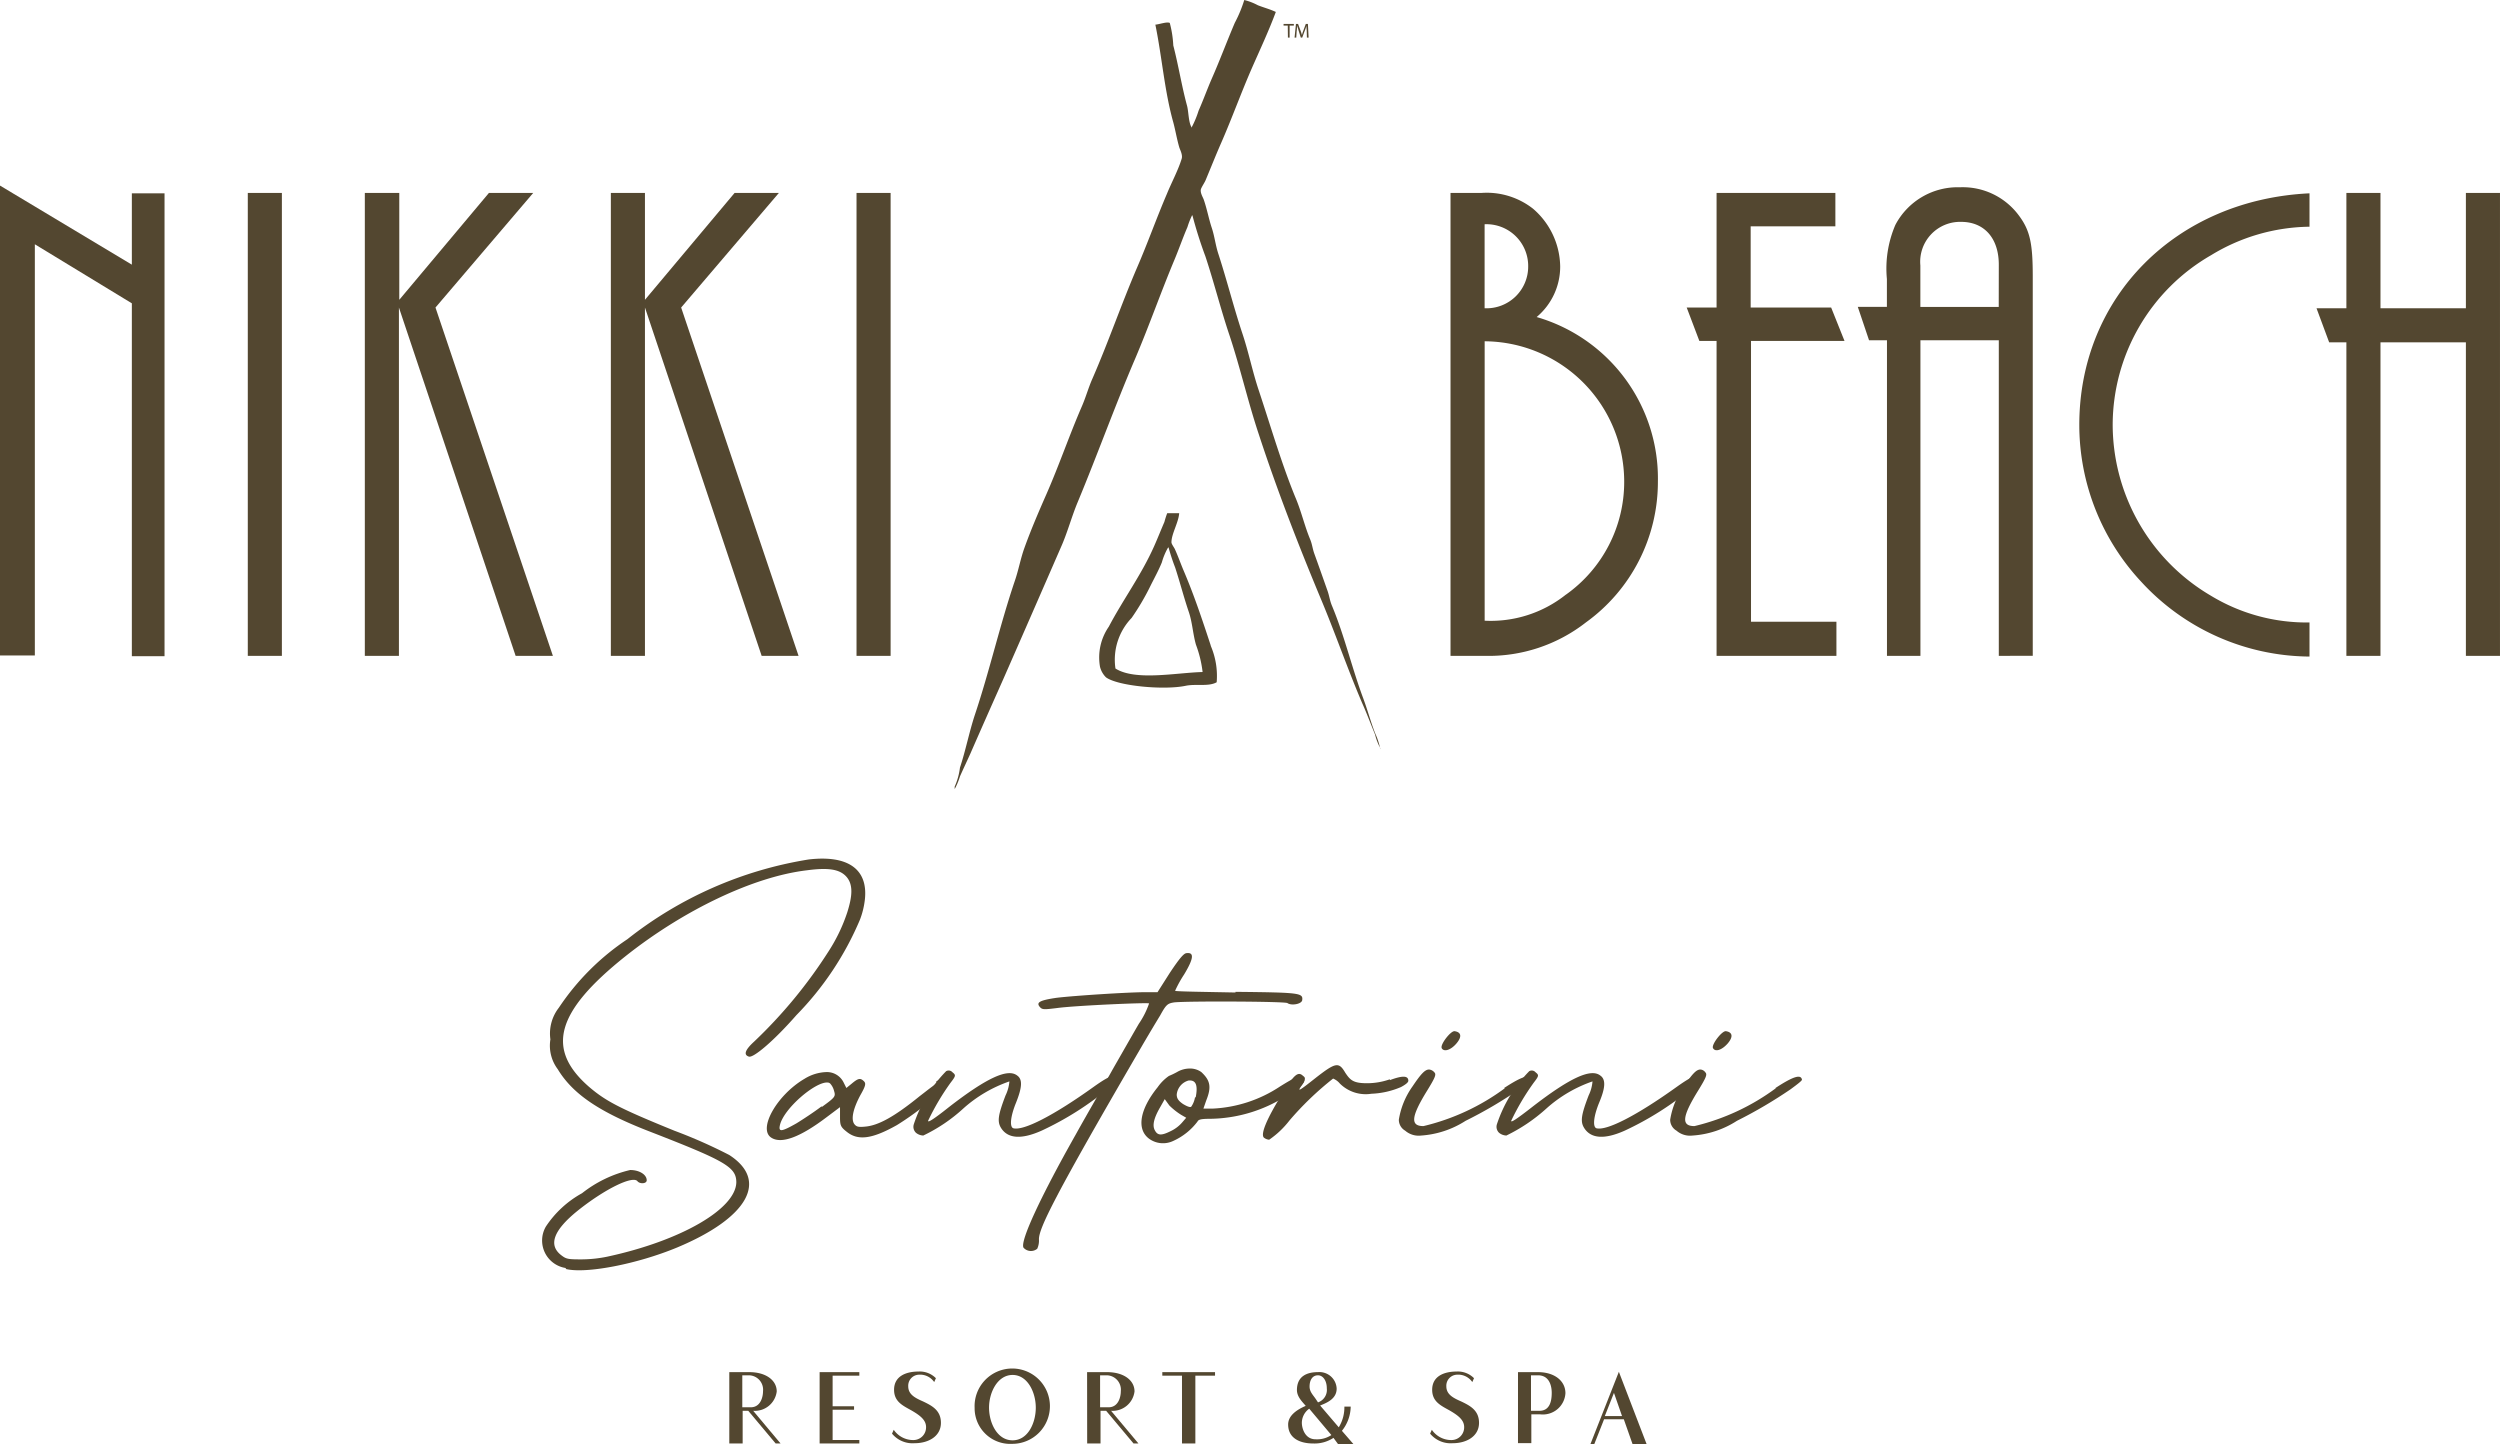 <?xml version="1.0" encoding="UTF-8"?><svg xmlns="http://www.w3.org/2000/svg" width="146" height="84.341" viewBox="0 0 146 84.341">
  <g id="SANTORINI_Resort-Spa_Horizontal_Sand" transform="translate(-65.3 -92.2)">
    <g id="Group_5348" data-name="Group 5348" transform="translate(65.3 92.2)">
      <g id="Group_5345" data-name="Group 5345" transform="translate(0 10.838)">
        <path id="Path_527" data-name="Path 527" d="M73,172.464V151.876l-5.665-3.448v24.015H65.3V145l7.7,4.618v-4.167h1.909v27.032H73Z" transform="translate(-65.3 -145)" fill="#534730"/>
        <path id="Path_528" data-name="Path 528" d="M135.8,174.132V147.1h1.991v27.032Z" transform="translate(-121.329 -146.669)" fill="#534730"/>
        <path id="Path_529" data-name="Path 529" d="M169.121,147.1h1.991v6.24l5.234-6.24h2.586l-5.706,6.691,6.856,20.341h-2.176l-6.815-20.341v20.341H169.1V147.1Z" transform="translate(-147.794 -146.669)" fill="#534730"/>
        <path id="Path_530" data-name="Path 530" d="M239.1,147.1h1.991v6.24l5.234-6.24h2.586l-5.706,6.691,6.856,20.341h-2.155l-6.815-20.341v20.341H239.1Z" transform="translate(-203.426 -146.669)" fill="#534730"/>
        <path id="Path_531" data-name="Path 531" d="M309,174.132V147.1h1.991v27.032Z" transform="translate(-258.979 -146.669)" fill="#534730"/>
        <path id="Path_532" data-name="Path 532" d="M478,147.1h1.786a4.376,4.376,0,0,1,3.038.924,4.527,4.527,0,0,1,1.581,3.366,3.839,3.839,0,0,1-1.375,2.956,9.813,9.813,0,0,1,7.081,9.606,10.109,10.109,0,0,1-4.208,8.231,9.233,9.233,0,0,1-5.911,1.95H478Zm4.536,4.29a2.439,2.439,0,0,0-2.545-2.463v4.906A2.434,2.434,0,0,0,482.536,151.39Zm2.2,19.171a8.062,8.062,0,0,0,3.407-6.609,8.2,8.2,0,0,0-8.149-8.19V172.08A7.041,7.041,0,0,0,484.732,170.561Z" transform="translate(-393.29 -146.669)" fill="#534730"/>
        <path id="Path_533" data-name="Path 533" d="M546.945,174.132V155.741h-1.006l-.739-1.95h1.745V147.1h6.938v1.95h-4.947v4.741h4.7l.78,1.95h-5.46v16.4h4.988v1.991Z" transform="translate(-446.697 -146.669)" fill="#534730"/>
        <path id="Path_534" data-name="Path 534" d="M602.131,172.861V154.429h-4.577v18.432H595.6V154.429h-1.047l-.657-1.95h1.7v-1.622a6.453,6.453,0,0,1,.493-3.161,4.113,4.113,0,0,1,3.777-2.2,4.071,4.071,0,0,1,3.448,1.663c.657.883.8,1.663.8,3.571v22.127Zm0-22.845c0-1.539-.842-2.5-2.2-2.5a2.331,2.331,0,0,0-2.381,2.545v2.422h4.577Z" transform="translate(-485.401 -145.397)" fill="#534730"/>
        <path id="Path_535" data-name="Path 535" d="M660.513,169.881a13.437,13.437,0,0,1-3.613-9.154c0-7.492,5.665-13.157,13.444-13.527v1.95a11.27,11.27,0,0,0-5.747,1.663,11.453,11.453,0,0,0-5.747,9.893,11.6,11.6,0,0,0,5.706,9.976,10.789,10.789,0,0,0,5.788,1.58v1.991A13.453,13.453,0,0,1,660.513,169.881Z" transform="translate(-535.469 -146.748)" fill="#534730"/>
        <path id="Path_536" data-name="Path 536" d="M733.123,174.132V155.823h-4.988v18.309h-1.991V155.823h-1.006l-.739-1.991h1.745V147.1h1.991v6.732h4.988V147.1h1.991v27.032Z" transform="translate(-589.115 -146.669)" fill="#534730"/>
      </g>
      <g id="Group_5347" data-name="Group 5347" transform="translate(55.748)">
        <g id="Group_5346" data-name="Group 5346">
          <path id="Path_537" data-name="Path 537" d="M430.746,99.1H430.5V99h.6v.1h-.246v.7h-.1Z" transform="translate(-411.288 -97.604)" fill="#534730"/>
          <path id="Path_538" data-name="Path 538" d="M434.318,99.452c0-.1-.021-.246-.021-.349h0a1.805,1.805,0,0,1-.1.308l-.144.39h-.082l-.123-.39a2.679,2.679,0,0,0-.1-.308h0a2.113,2.113,0,0,1-.021.349l-.021.349h-.1l.082-.8h.123l.144.39a1.905,1.905,0,0,1,.082.267h0a1.9,1.9,0,0,1,.082-.267l.144-.39h.123l.041.8h-.1Z" transform="translate(-413.752 -97.604)" fill="#534730"/>
          <path id="Path_539" data-name="Path 539" d="M353.813,92.2a3.409,3.409,0,0,1,.8.308c.369.144.7.226,1.047.39-.411,1.108-.924,2.2-1.4,3.284-.636,1.457-1.149,2.894-1.786,4.351-.308.7-.6,1.437-.9,2.155-.062.164-.226.39-.287.554-.062.205.123.493.164.616.185.534.287,1.088.452,1.6.185.534.226,1.047.411,1.6.493,1.519.9,3.14,1.4,4.639.369,1.108.575,2.176.944,3.284.718,2.155,1.355,4.372,2.2,6.4.308.759.493,1.56.8,2.3.123.287.144.554.246.842.246.677.513,1.437.759,2.135.123.328.144.616.287.944.718,1.724,1.149,3.592,1.806,5.357.246.657.431,1.355.7,2.053a4.245,4.245,0,0,1,.308.944h0V135.9a3.408,3.408,0,0,1-.308-.8c-.246-.6-.472-1.211-.739-1.806-.862-2.012-1.58-4.105-2.443-6.158-1.293-3.1-2.545-6.322-3.613-9.586-.636-1.909-1.067-3.838-1.7-5.747-.513-1.519-.9-3.079-1.416-4.639a25.045,25.045,0,0,1-.759-2.4c-.021.041-.021,0-.041.062a4.573,4.573,0,0,0-.246.636c-.267.616-.493,1.273-.759,1.909-.8,1.909-1.478,3.859-2.3,5.788-1.17,2.73-2.2,5.6-3.346,8.354-.369.883-.6,1.786-.985,2.648-1.108,2.545-2.237,5.131-3.346,7.656-.657,1.478-1.314,2.956-1.95,4.413-.205.452-.41.883-.6,1.314a3.985,3.985,0,0,1-.308.739v-.144a3.844,3.844,0,0,0,.308-1.108c.328-.985.534-2.053.862-3.058.862-2.566,1.478-5.3,2.34-7.841.226-.657.328-1.273.554-1.909.39-1.088.842-2.135,1.293-3.161.739-1.683,1.334-3.428,2.053-5.09.246-.554.39-1.108.636-1.663.924-2.114,1.683-4.331,2.607-6.486.616-1.416,1.129-2.874,1.745-4.31.267-.657.657-1.375.862-2.053.062-.226-.1-.513-.144-.657-.144-.493-.226-1.006-.349-1.457-.513-1.827-.657-3.8-1.047-5.706.246-.021.677-.185.842-.1a6.289,6.289,0,0,1,.205,1.314c.308,1.19.493,2.381.8,3.51.1.349.082,1.026.287,1.293V99.61a5.668,5.668,0,0,0,.39-.944c.267-.6.493-1.232.759-1.847.472-1.067.883-2.176,1.355-3.284a7.616,7.616,0,0,0,.554-1.334" transform="translate(-336.9 -92.2)" fill="#534730"/>
        </g>
        <path id="Path_540" data-name="Path 540" d="M384.438,245.938c-.513-1.56-.985-2.976-1.6-4.413-.164-.39-.308-.8-.493-1.211-.041-.1-.205-.308-.205-.411,0-.493.411-1.149.452-1.7h-.7a4.942,4.942,0,0,0-.164.513c-.205.472-.39.944-.6,1.416-.759,1.7-1.806,3.1-2.648,4.7a3.158,3.158,0,0,0-.513,2.34,1.31,1.31,0,0,0,.349.616c.7.513,3.407.759,4.659.493.616-.123,1.334.062,1.806-.205a4.465,4.465,0,0,0-.349-2.135m-5.562,1.334a3.521,3.521,0,0,1,.944-2.956,14.24,14.24,0,0,0,1.108-1.888c.226-.452.472-.9.657-1.355a3.825,3.825,0,0,1,.349-.842l.041-.041a11.532,11.532,0,0,0,.39,1.19c.287.883.513,1.765.8,2.607.205.616.226,1.232.41,1.888a6.766,6.766,0,0,1,.39,1.6c-1.56.041-3.92.534-5.09-.205" transform="translate(-369.475 -208.232)" fill="#534730"/>
      </g>
    </g>
    <g id="Group_5349" data-name="Group 5349" transform="translate(107.891 172.292)">
      <path id="Path_541" data-name="Path 541" d="M272.8,482.6h1.17c.965,0,1.6.472,1.6,1.129a1.289,1.289,0,0,1-1.375,1.129l1.6,1.909h-.287l-1.6-1.909h-.328v1.909h-.78Zm1.252,2.053c.575,0,.718-.6.718-.944a.841.841,0,0,0-.8-.924h-.411v1.868Z" transform="translate(-272.8 -482.559)" fill="#534730"/>
      <path id="Path_542" data-name="Path 542" d="M298.5,482.6h2.319v.205h-1.56v1.786h1.252v.205h-1.252v1.765h1.56v.205H298.5Z" transform="translate(-293.225 -482.559)" fill="#534730"/>
      <path id="Path_543" data-name="Path 543" d="M319.1,486.033l.1-.226a1.374,1.374,0,0,0,1.149.6.74.74,0,0,0,.739-.759c0-.431-.39-.7-.842-.965-.513-.287-1.026-.513-1.026-1.211,0-.8.7-1.067,1.437-1.067a1.328,1.328,0,0,1,1.006.39l-.1.226a1,1,0,0,0-.9-.431.644.644,0,0,0-.616.677c0,.472.39.677.862.883.513.246,1.047.513,1.047,1.252,0,.78-.718,1.19-1.539,1.19A1.556,1.556,0,0,1,319.1,486.033Z" transform="translate(-309.597 -482.4)" fill="#534730"/>
      <path id="Path_544" data-name="Path 544" d="M342.6,484.614a2.2,2.2,0,1,1,2.2,2.094A2.082,2.082,0,0,1,342.6,484.614Zm3.572-.021c0-.883-.472-1.909-1.355-1.909s-1.375,1.026-1.375,1.909.472,1.909,1.375,1.909S346.172,485.476,346.172,484.594Z" transform="translate(-328.273 -482.479)" fill="#534730"/>
      <path id="Path_545" data-name="Path 545" d="M374.6,482.6h1.17c.965,0,1.6.472,1.6,1.129A1.289,1.289,0,0,1,376,484.858l1.6,1.909h-.287l-1.6-1.909h-.328v1.909h-.78Zm1.252,2.053c.575,0,.718-.6.718-.944a.841.841,0,0,0-.8-.924h-.411v1.868Z" transform="translate(-353.705 -482.559)" fill="#534730"/>
      <path id="Path_546" data-name="Path 546" d="M397.149,482.805H396V482.6h3.079v.205h-1.149v3.961h-.78Z" transform="translate(-370.712 -482.559)" fill="#534730"/>
      <path id="Path_547" data-name="Path 547" d="M434.448,486.438a2.007,2.007,0,0,1-1.19.328c-.739,0-1.457-.287-1.457-1.108,0-.493.452-.842,1.026-1.088-.164-.205-.513-.513-.513-.924,0-.821.6-1.047,1.232-1.047a1.008,1.008,0,0,1,1.088.965c0,.616-.616.842-.965.985l1.088,1.273a2.233,2.233,0,0,0,.328-1.211h.369a2.313,2.313,0,0,1-.513,1.416l.677.78h-.9Zm-.123-.164-1.293-1.539a1.02,1.02,0,0,0-.431.821c0,.328.185.965.8.965A1.5,1.5,0,0,0,434.325,486.274Zm-.267-2.73c0-.452-.226-.759-.513-.759-.349,0-.493.308-.493.657,0,.308.205.493.369.739l.123.185A.769.769,0,0,0,434.058,483.544Z" transform="translate(-399.164 -482.559)" fill="#534730"/>
      <path id="Path_548" data-name="Path 548" d="M472.2,486.033l.1-.226a1.374,1.374,0,0,0,1.149.6.74.74,0,0,0,.739-.759c0-.431-.39-.7-.842-.965-.513-.287-1.026-.513-1.026-1.211,0-.8.7-1.067,1.437-1.067a1.328,1.328,0,0,1,1.006.39l-.1.226a1,1,0,0,0-.9-.431.644.644,0,0,0-.616.677c0,.472.39.677.862.883.513.246,1.047.513,1.047,1.252,0,.78-.718,1.19-1.539,1.19A1.556,1.556,0,0,1,472.2,486.033Z" transform="translate(-431.272 -482.4)" fill="#534730"/>
      <path id="Path_549" data-name="Path 549" d="M497.2,482.6h1.17c.965,0,1.6.513,1.6,1.232a1.321,1.321,0,0,1-1.478,1.232h-.513v1.683h-.78Zm1.252,2.258c.6,0,.718-.554.718-1.047,0-.452-.164-1.026-.8-1.026h-.411v2.073Z" transform="translate(-451.14 -482.559)" fill="#534730"/>
      <path id="Path_550" data-name="Path 550" d="M519.463,482.5l1.622,4.228h-.821l-.513-1.457H518.6l-.575,1.457H517.8Zm.185,2.586-.472-1.355-.534,1.355Z" transform="translate(-467.512 -482.479)" fill="#534730"/>
    </g>
    <g id="Group_5350" data-name="Group 5350" transform="translate(96.954 142.336)">
      <path id="Path_551" data-name="Path 551" d="M220.93,360.38a1.624,1.624,0,0,1-1.19-2.422,6,6,0,0,1,2.114-1.95,7.158,7.158,0,0,1,2.812-1.355c.534,0,.965.267.965.6,0,.205-.39.226-.534.062-.267-.369-1.95.472-3.51,1.724-1.416,1.149-1.724,2.012-.924,2.607.267.205.39.226,1.129.226a7.574,7.574,0,0,0,1.56-.164c4.269-.924,7.471-2.771,7.512-4.331,0-.9-.636-1.252-5.07-2.976-2.915-1.129-4.475-2.176-5.357-3.633a2.289,2.289,0,0,1-.431-1.745,2.448,2.448,0,0,1,.493-1.847,14.373,14.373,0,0,1,4-4,22.9,22.9,0,0,1,10.591-4.659c2.278-.267,3.469.554,3.284,2.319a4.755,4.755,0,0,1-.287,1.19,17.894,17.894,0,0,1-3.715,5.583c-1.314,1.5-2.5,2.5-2.771,2.422-.328-.1-.226-.39.287-.862a28.07,28.07,0,0,0,4.372-5.3,9.868,9.868,0,0,0,1.088-2.278c.267-.862.39-1.622-.1-2.114-.39-.39-1.026-.493-2.258-.328-3.12.369-7.2,2.319-10.612,5.029-4.064,3.243-4.659,5.419-2.094,7.636.965.821,1.786,1.252,4.967,2.545a29.376,29.376,0,0,1,3.2,1.416c2.319,1.5,1.088,3.674-3.038,5.4-2.319.965-5.357,1.56-6.527,1.252Z" transform="translate(-219.517 -336.46)" fill="#534730"/>
      <path id="Path_552" data-name="Path 552" d="M293.342,397.775c.636-.431.8-.39.8-.041,0,.062-.123.226-.369.472a16.745,16.745,0,0,1-2.709,2.094c-1.457.821-2.278.924-2.935.39-.369-.287-.39-.39-.39-.883v-.554l-.8.6c-1.519,1.149-2.607,1.56-3.2,1.191-.821-.493.308-2.5,1.929-3.448a2.573,2.573,0,0,1,1.252-.39,1.084,1.084,0,0,1,1.026.6l.164.328.328-.267c.369-.308.493-.328.7-.123.123.123.1.267-.205.8-.431.8-.554,1.4-.369,1.683.123.164.226.205.636.164.759-.062,1.683-.554,3.2-1.786.431-.328.759-.6,1.026-.759Zm-6.65,1.457c.759-.554.8-.6.7-.924a1,1,0,0,0-.226-.431.233.233,0,0,0-.164-.062c-.718-.041-2.545,1.519-2.771,2.484-.1.431.1.39.965-.1.369-.226,1.026-.657,1.457-.985Z" transform="translate(-270.336 -384.732)" fill="#534730"/>
      <path id="Path_553" data-name="Path 553" d="M337.186,397.172c.041.1-.164.328-.534.636a18.109,18.109,0,0,1-3.941,2.5c-1.191.534-1.991.472-2.381-.164-.226-.369-.164-.759.267-1.888a2.31,2.31,0,0,0,.226-.821,7.9,7.9,0,0,0-2.689,1.58,9.539,9.539,0,0,1-2.34,1.581.706.706,0,0,1-.431-.164.484.484,0,0,1-.123-.493,8.006,8.006,0,0,1,1.888-3.1.293.293,0,0,1,.369.062c.205.164.205.205-.1.6a14.211,14.211,0,0,0-1.314,2.217c-.062.164.308-.062,1.232-.8,2.176-1.683,3.407-2.258,3.961-1.827.328.226.287.7-.062,1.58-.328.8-.39,1.416-.164,1.5.6.164,2.381-.759,4.7-2.422.924-.657,1.232-.759,1.355-.472Z" transform="translate(-303.528 -384.417)" fill="#534730"/>
      <path id="Path_554" data-name="Path 554" d="M368.778,365.632c3.777.041,3.961.062,3.9.493-.041.226-.636.328-.862.164-.123-.1-5.829-.123-6.609-.041-.39.062-.472.123-.821.759-.226.369-.718,1.19-1.088,1.827-5.131,8.806-5.994,10.612-5.994,11.248a1.143,1.143,0,0,1-.1.554.579.579,0,0,1-.8-.062c-.226-.369,1.067-3.1,3.038-6.589.718-1.293,1.724-3.017,2.176-3.838.472-.821,1.149-2.012,1.519-2.648a4.924,4.924,0,0,0,.6-1.19c-.062-.062-4.269.123-5.357.267-.8.1-.883.1-1.026-.062-.226-.267,0-.39.985-.534,1.026-.123,4.167-.328,5.234-.328h.657l.718-1.129c.534-.8.8-1.129.965-1.149.472-.062.431.308-.123,1.232a6.89,6.89,0,0,0-.534.965c0,.041,1.581.062,3.53.1Z" transform="translate(-328.284 -357.845)" fill="#534730"/>
      <path id="Path_555" data-name="Path 555" d="M399.565,396.8c.123.164-.123.493-1.067,1.026a8.43,8.43,0,0,1-4.393,1.314c-.554,0-.7.041-.759.164a3.669,3.669,0,0,1-1.416,1.129,1.386,1.386,0,0,1-1.4-.123c-.759-.554-.554-1.724.493-3.017a2.647,2.647,0,0,1,.657-.657,4.443,4.443,0,0,0,.472-.226,1.459,1.459,0,0,1,.718-.205,1.124,1.124,0,0,1,.7.205c.534.493.6.883.287,1.663l-.164.472h.534a7.761,7.761,0,0,0,3.941-1.293c.862-.534,1.19-.7,1.355-.493Zm-6.876,2.278-.287-.164a3.949,3.949,0,0,1-.7-.554l-.267-.369-.267.472c-.369.636-.472,1.067-.308,1.355.164.308.39.308.924.041a2.045,2.045,0,0,0,.657-.493Zm.554-1.191c.123-.636.041-.965-.308-.985h-.1a.945.945,0,0,0-.7.821c0,.226.1.369.369.554.205.123.39.205.472.164a1.323,1.323,0,0,0,.226-.554Z" transform="translate(-355.068 -383.938)" fill="#534730"/>
      <path id="Path_556" data-name="Path 556" d="M432.054,396.164c.718-.267,1.067-.267,1.067.041,0,.1-.164.226-.431.369a4.841,4.841,0,0,1-1.724.39,2.139,2.139,0,0,1-1.847-.6,1.027,1.027,0,0,0-.39-.287,18.062,18.062,0,0,0-2.545,2.443,5.251,5.251,0,0,1-1.19,1.129.578.578,0,0,1-.308-.123c-.205-.205.164-1.088,1.026-2.484.718-1.19.965-1.4,1.252-1.129.164.123.164.164-.062.554-.267.39-.226.39.759-.39,1.232-.965,1.4-.985,1.786-.328.267.39.431.6,1.232.6a3.991,3.991,0,0,0,1.355-.226Z" transform="translate(-382.529 -383.225)" fill="#534730"/>
      <path id="Path_557" data-name="Path 557" d="M469.437,388.919c1.067-.7,1.5-.821,1.56-.493,0,.062-.267.267-.657.554a25.2,25.2,0,0,1-3.14,1.847,5.494,5.494,0,0,1-2.607.862,1.2,1.2,0,0,1-.924-.287.735.735,0,0,1-.369-.636,4.606,4.606,0,0,1,.8-1.95c.472-.7.718-.985.965-.985a.461.461,0,0,1,.308.164c.123.123.062.287-.431,1.088-.924,1.5-.985,2.053-.205,2.053a13.081,13.081,0,0,0,4.762-2.217Zm-3.633-2.34c-.1-.205.534-1.026.759-.985.39.062.431.328.1.718S465.927,386.826,465.8,386.579Z" transform="translate(-413.262 -375.508)" fill="#534730"/>
      <path id="Path_558" data-name="Path 558" d="M503.086,397.172c.041.1-.164.328-.534.636a18.109,18.109,0,0,1-3.941,2.5c-1.19.534-1.991.472-2.381-.164-.226-.369-.164-.759.267-1.888a2.309,2.309,0,0,0,.226-.821,7.9,7.9,0,0,0-2.689,1.58,9.947,9.947,0,0,1-2.34,1.581.706.706,0,0,1-.431-.164.484.484,0,0,1-.123-.493,8.006,8.006,0,0,1,1.888-3.1.293.293,0,0,1,.369.062c.205.164.205.205-.1.6a14.209,14.209,0,0,0-1.314,2.217c-.062.164.287-.062,1.232-.8,2.176-1.683,3.407-2.258,3.961-1.827.328.226.308.7-.062,1.58-.328.8-.39,1.416-.164,1.5.6.164,2.381-.759,4.7-2.422.924-.657,1.232-.759,1.355-.472Z" transform="translate(-435.375 -384.417)" fill="#534730"/>
      <path id="Path_559" data-name="Path 559" d="M546.637,388.919c1.067-.7,1.5-.821,1.56-.493,0,.062-.267.267-.657.554a26.778,26.778,0,0,1-3.14,1.847,5.431,5.431,0,0,1-2.607.862,1.2,1.2,0,0,1-.924-.287.735.735,0,0,1-.369-.636,4.605,4.605,0,0,1,.8-1.95c.472-.7.718-.985.965-.985a.385.385,0,0,1,.287.164c.123.123.062.287-.431,1.088-.924,1.5-.985,2.053-.205,2.053a13.081,13.081,0,0,0,4.762-2.217ZM543,386.579c-.1-.205.534-1.026.759-.985.39.062.431.328.1.718C543.517,386.7,543.127,386.826,543,386.579Z" transform="translate(-474.616 -375.508)" fill="#534730"/>
    </g>
  </g>
</svg>
